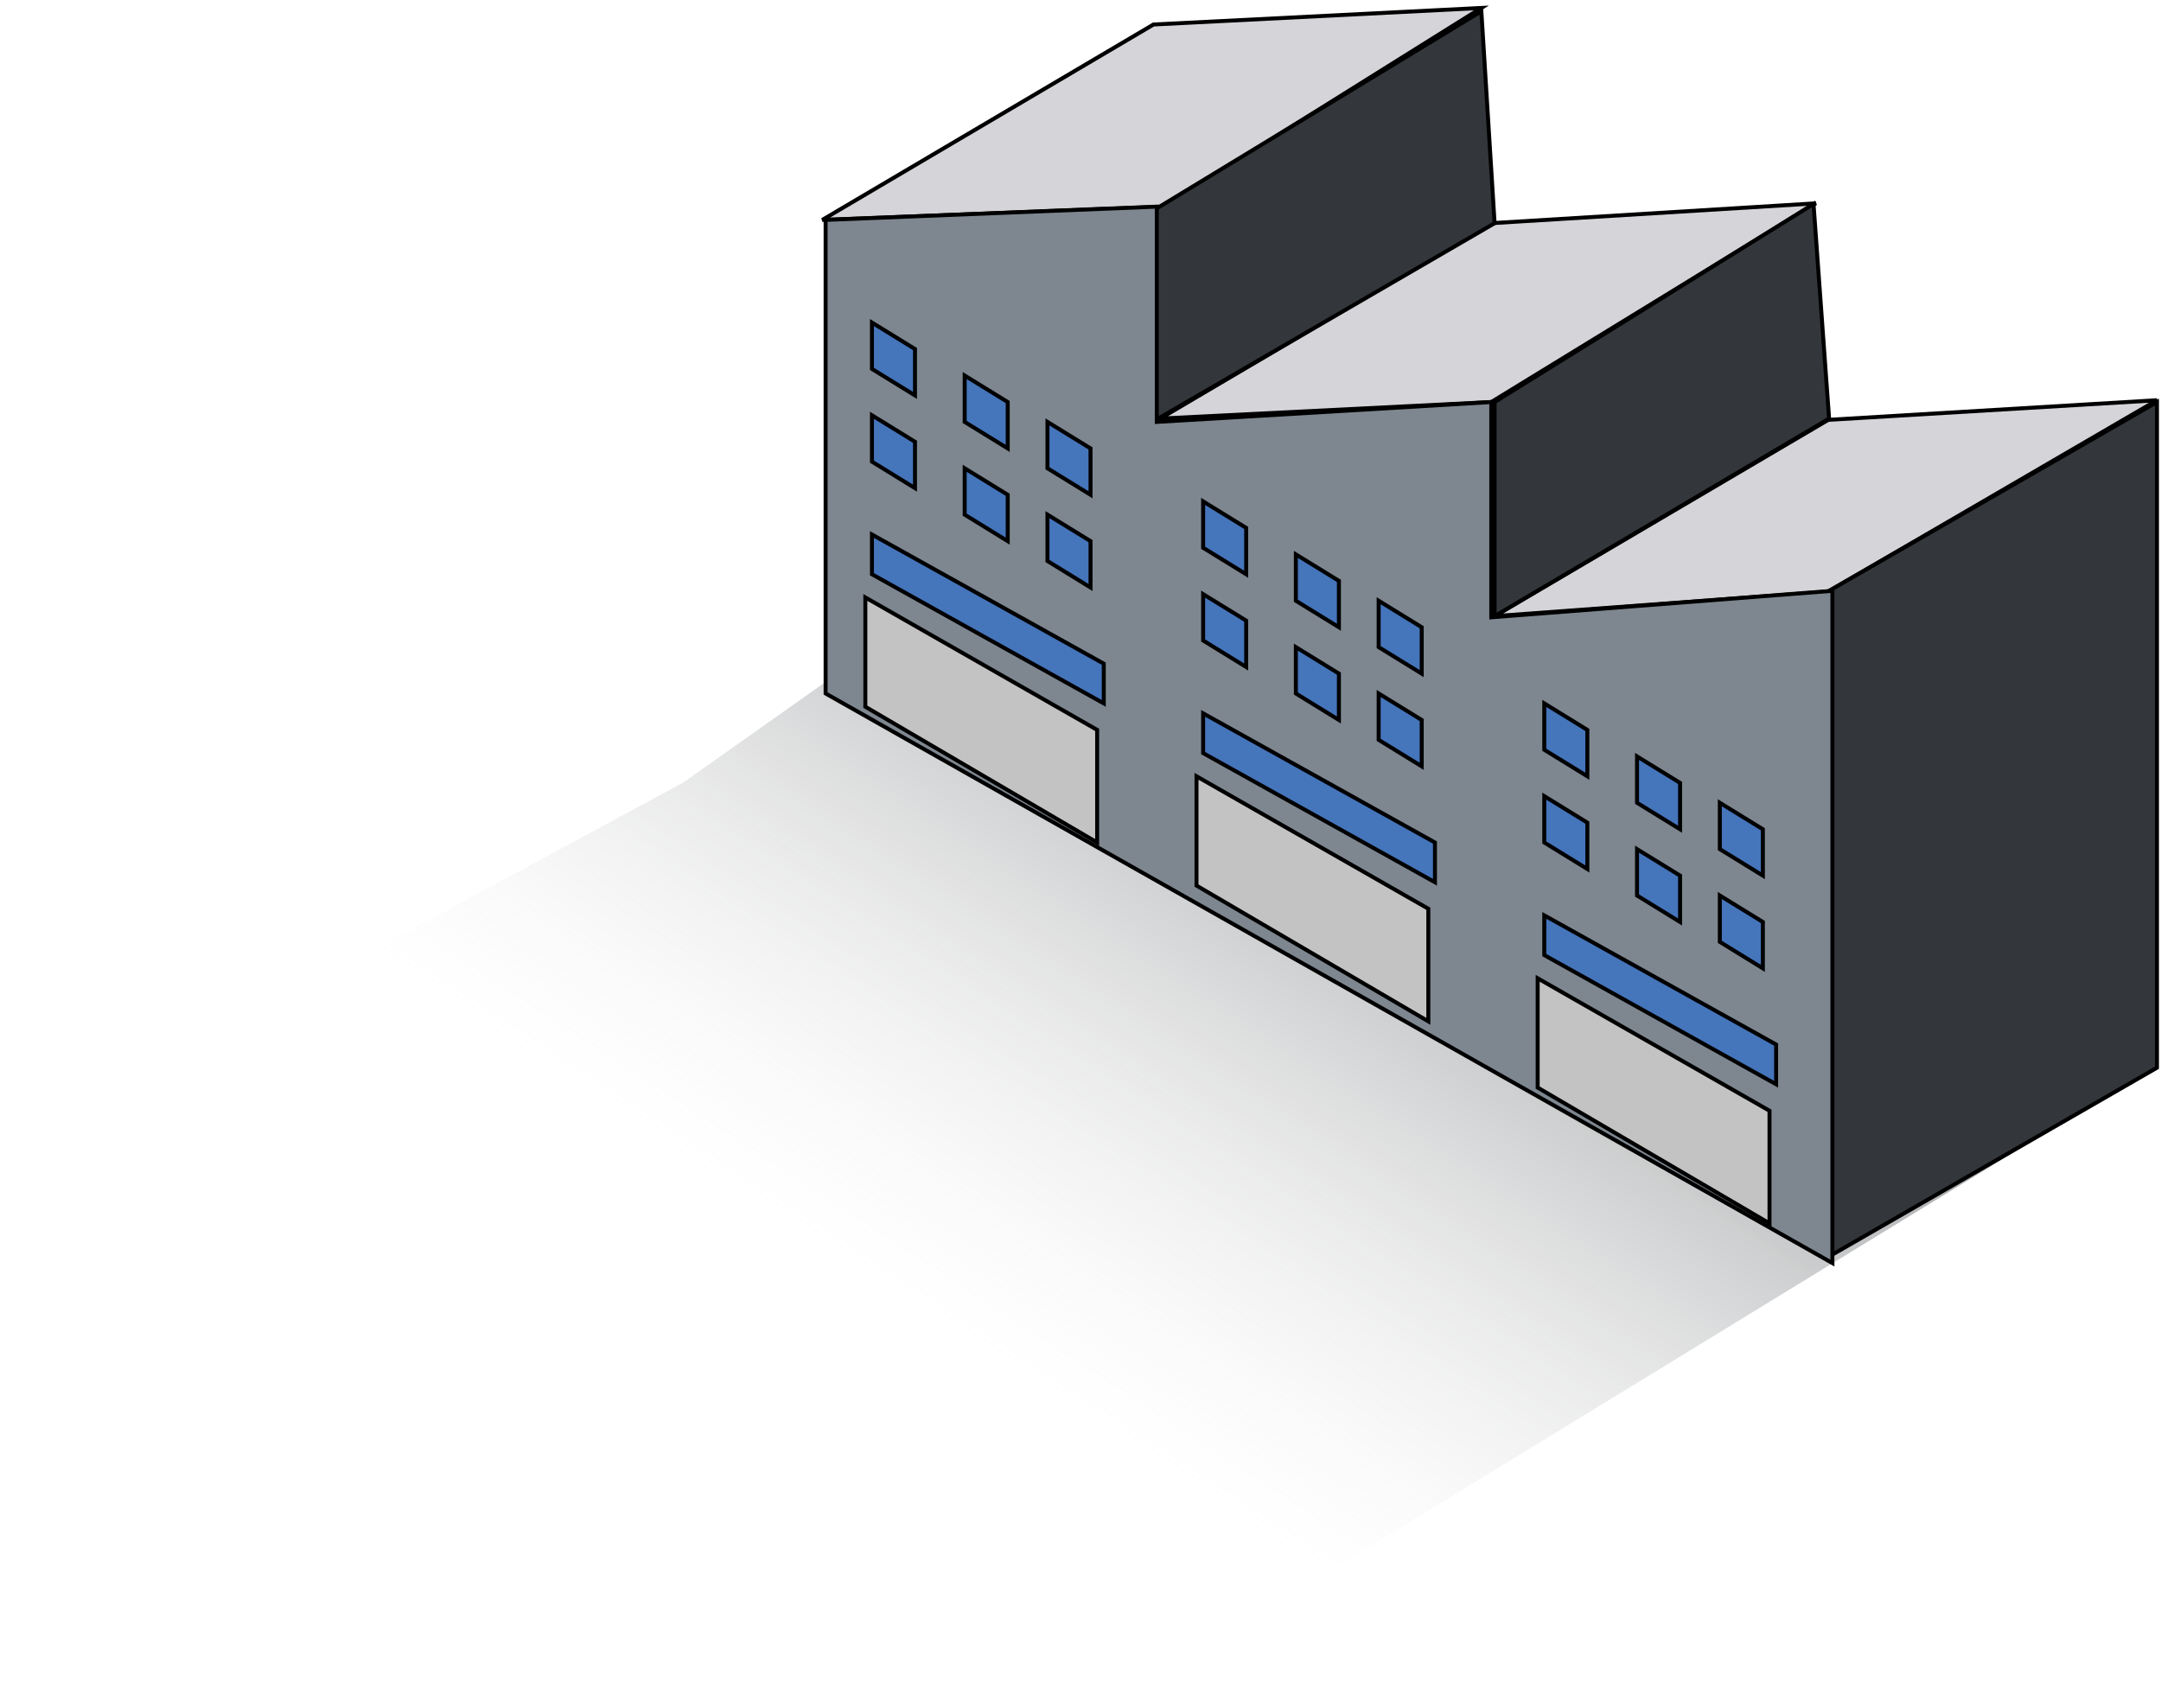 <svg width="272" height="215" viewBox="0 0 272 215" fill="none" xmlns="http://www.w3.org/2000/svg">
<path opacity="0.4" d="M0 145L86 98.5L152.5 51.5L271.5 134L140 214.5L0 145Z" fill="url(#paint0_linear_5075_94787)"/>
<path d="M230.118 74.465L188.118 77.553L230.118 52.848L271.499 50.377L230.118 74.465Z" fill="#D5D4D9" stroke="black" stroke-width="0.5"/>
<path d="M187.706 50.605L228.558 25.593L187.706 28.094L146.021 52.689L187.706 50.605Z" fill="#D5D4D9" stroke="black" stroke-width="0.5"/>
<path d="M145.186 3.084L186.454 1L146.436 26.011L103.5 27.679L145.186 3.084Z" fill="#D5D4D9" stroke="black" stroke-width="0.5"/>
<path d="M145.499 52.85V26.291L186.453 1.417L188.121 28.096L145.499 52.85Z" fill="#33373B"/>
<path d="M188.121 77.555V50.606L228.263 25.674L230.223 52.69L188.121 77.555Z" fill="#33373B"/>
<path d="M271.492 50.606L230.223 74.367V158.155L271.492 134.394V50.606Z" fill="#33373B"/>
<path d="M145.499 52.85V26.291L186.453 1.417L188.121 28.096L145.499 52.85Z" stroke="black" stroke-width="0.5"/>
<path d="M188.121 77.555V50.606L228.263 25.674L230.223 52.69L188.121 77.555Z" stroke="black" stroke-width="0.5"/>
<path d="M271.492 50.606L230.223 74.367V158.155L271.492 134.394V50.606Z" stroke="black" stroke-width="0.5"/>
<path d="M187.705 77.7L230.641 74.366V158.987L103.917 87.288V27.678L145.603 26.01V53.106L187.705 50.605V77.7Z" fill="#7E8790" stroke="black" stroke-width="0.5"/>
<path d="M193.543 123.139V136.896L222.723 153.987V139.814L193.543 123.139Z" fill="#C3C3C3" stroke="black" stroke-width="0.5"/>
<path d="M223.556 131.477L194.376 115.219V120.222L223.556 136.479V131.477Z" fill="#4575BB"/>
<path d="M199.795 103.547L194.376 100.212V106.048L199.795 109.383V103.547Z" fill="#4575BB"/>
<path d="M199.795 91.875L194.376 88.54V94.376L199.795 97.711V91.875Z" fill="#4575BB"/>
<path d="M211.467 110.217L206.048 106.882V112.718L211.467 116.053V110.217Z" fill="#4575BB"/>
<path d="M211.467 98.545L206.048 95.21V101.046L211.467 104.381V98.545Z" fill="#4575BB"/>
<path d="M221.888 116.053L216.469 112.718V118.554L221.888 121.889V116.053Z" fill="#4575BB"/>
<path d="M221.888 104.381L216.469 101.046V106.882L221.888 110.217V104.381Z" fill="#4575BB"/>
<path d="M223.556 131.477L194.376 115.219V120.222L223.556 136.479V131.477Z" stroke="black" stroke-width="0.5"/>
<path d="M199.795 103.547L194.376 100.212V106.048L199.795 109.383V103.547Z" stroke="black" stroke-width="0.5"/>
<path d="M199.795 91.875L194.376 88.54V94.376L199.795 97.711V91.875Z" stroke="black" stroke-width="0.5"/>
<path d="M211.467 110.217L206.048 106.882V112.718L211.467 116.053V110.217Z" stroke="black" stroke-width="0.5"/>
<path d="M211.467 98.545L206.048 95.21V101.046L211.467 104.381V98.545Z" stroke="black" stroke-width="0.5"/>
<path d="M221.888 116.053L216.469 112.718V118.554L221.888 121.889V116.053Z" stroke="black" stroke-width="0.5"/>
<path d="M221.888 104.381L216.469 101.046V106.882L221.888 110.217V104.381Z" stroke="black" stroke-width="0.5"/>
<path d="M150.601 97.712V111.468L179.781 128.559V114.386L150.601 97.712Z" fill="#C3C3C3" stroke="black" stroke-width="0.5"/>
<path d="M180.614 106.049L151.435 89.792V94.794L180.614 111.051V106.049Z" fill="#4575BB"/>
<path d="M156.854 78.12L151.435 74.785V80.621L156.854 83.956V78.12Z" fill="#4575BB"/>
<path d="M156.854 66.448L151.435 63.113V68.949L156.854 72.284V66.448Z" fill="#4575BB"/>
<path d="M168.526 84.789L163.107 81.454V87.29L168.526 90.625V84.789Z" fill="#4575BB"/>
<path d="M168.526 73.117L163.107 69.782V75.618L168.526 78.953V73.117Z" fill="#4575BB"/>
<path d="M178.947 90.625L173.528 87.29V93.126L178.947 96.461V90.625Z" fill="#4575BB"/>
<path d="M178.947 78.953L173.528 75.618V81.454L178.947 84.789V78.953Z" fill="#4575BB"/>
<path d="M180.614 106.049L151.435 89.792V94.794L180.614 111.051V106.049Z" stroke="black" stroke-width="0.5"/>
<path d="M156.854 78.12L151.435 74.785V80.621L156.854 83.956V78.12Z" stroke="black" stroke-width="0.5"/>
<path d="M156.854 66.448L151.435 63.113V68.949L156.854 72.284V66.448Z" stroke="black" stroke-width="0.5"/>
<path d="M168.526 84.789L163.107 81.454V87.29L168.526 90.625V84.789Z" stroke="black" stroke-width="0.5"/>
<path d="M168.526 73.117L163.107 69.782V75.618L168.526 78.953V73.117Z" stroke="black" stroke-width="0.5"/>
<path d="M178.947 90.625L173.528 87.29V93.126L178.947 96.461V90.625Z" stroke="black" stroke-width="0.5"/>
<path d="M178.947 78.953L173.528 75.618V81.454L178.947 84.789V78.953Z" stroke="black" stroke-width="0.5"/>
<path d="M108.916 75.2V88.956L138.096 106.048V91.874L108.916 75.2Z" fill="#C3C3C3" stroke="black" stroke-width="0.5"/>
<path d="M138.929 83.537L109.749 67.28V72.282L138.929 88.54V83.537Z" fill="#4575BB"/>
<path d="M115.168 55.608L109.749 52.273V58.109L115.168 61.444V55.608Z" fill="#4575BB"/>
<path d="M115.168 43.936L109.749 40.601V46.437L115.168 49.772V43.936Z" fill="#4575BB"/>
<path d="M126.84 62.278L121.421 58.943V64.779L126.84 68.114V62.278Z" fill="#4575BB"/>
<path d="M126.84 50.606L121.421 47.271V53.107L126.84 56.442V50.606Z" fill="#4575BB"/>
<path d="M137.262 68.114L131.842 64.779V70.615L137.262 73.95V68.114Z" fill="#4575BB"/>
<path d="M137.262 56.442L131.842 53.107V58.943L137.262 62.278V56.442Z" fill="#4575BB"/>
<path d="M138.929 83.537L109.749 67.28V72.282L138.929 88.54V83.537Z" stroke="black" stroke-width="0.5"/>
<path d="M115.168 55.608L109.749 52.273V58.109L115.168 61.444V55.608Z" stroke="black" stroke-width="0.5"/>
<path d="M115.168 43.936L109.749 40.601V46.437L115.168 49.772V43.936Z" stroke="black" stroke-width="0.5"/>
<path d="M126.84 62.278L121.421 58.943V64.779L126.84 68.114V62.278Z" stroke="black" stroke-width="0.5"/>
<path d="M126.84 50.606L121.421 47.271V53.107L126.84 56.442V50.606Z" stroke="black" stroke-width="0.5"/>
<path d="M137.262 68.114L131.842 64.779V70.615L137.262 73.95V68.114Z" stroke="black" stroke-width="0.5"/>
<path d="M137.262 56.442L131.842 53.107V58.943L137.262 62.278V56.442Z" stroke="black" stroke-width="0.5"/>
<defs>
<linearGradient id="paint0_linear_5075_94787" x1="223.5" y1="110" x2="165.65" y2="198.671" gradientUnits="userSpaceOnUse">
<stop offset="0.181" stop-color="#33373B"/>
<stop offset="1" stop-color="#D9D9D9" stop-opacity="0"/>
</linearGradient>
</defs>
</svg>

